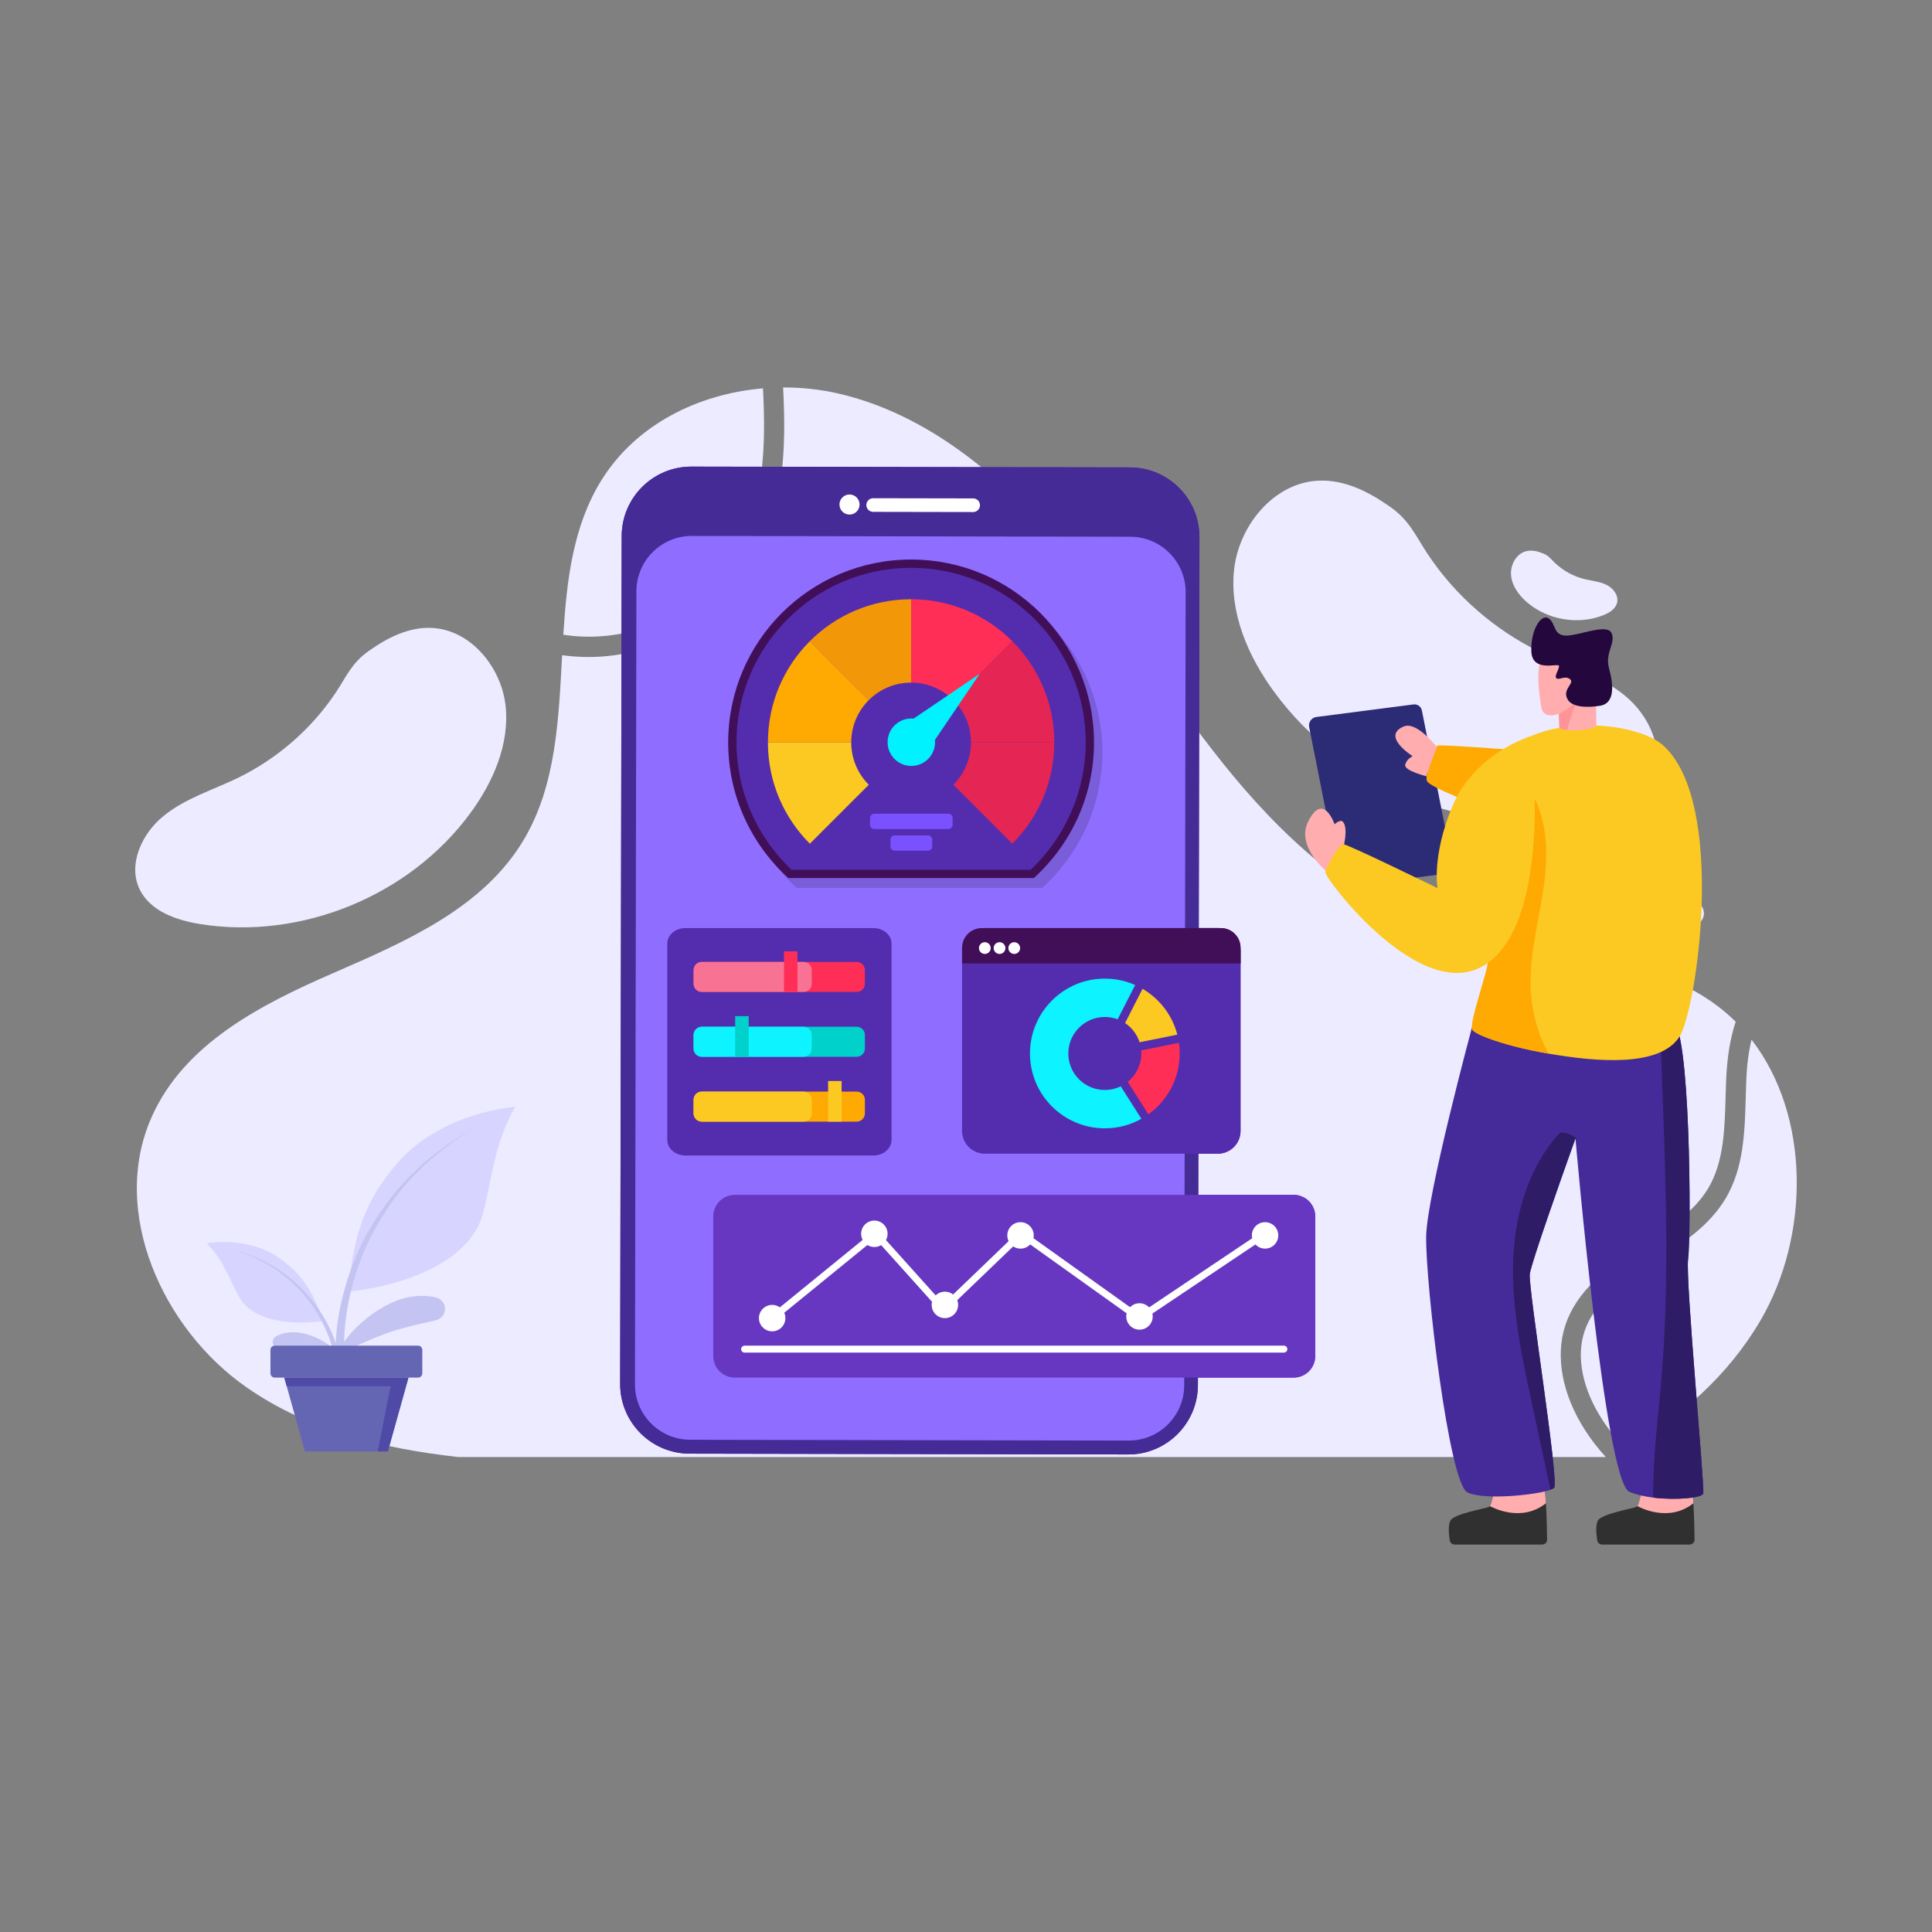 <?xml version="1.0" encoding="utf-8"?>
<!-- Generator: Adobe Illustrator 27.5.0, SVG Export Plug-In . SVG Version: 6.00 Build 0)  -->
<svg version="1.1" id="Layer_1" xmlns="http://www.w3.org/2000/svg" xmlns:xlink="http://www.w3.org/1999/xlink" x="0px" y="0px"
	 viewBox="0 0 5000 5000" style="enable-background:new 0 0 5000 5000;" xml:space="preserve">
<rect x="0" y="0" width="5000" height="5000" fill="#808080" stroke="none"/>
<g id="App_Performance">
	<g>
		<g>
			<g>
				<path style="fill:#EDEBFF;" d="M3297.938,1791.147c-67.554-91.966-116.721-204.671-104.009-318.371
					c13.039-113.374,102.67-222.731,216.705-228.748c69.563-3.682,133.1,29.434,188.284,68.558
					c49.494,35.108,64.207,73.571,96.645,122.396c71.236,107.014,172.559,194.971,287.941,251.487
					c74.241,36.12,156.173,60.532,220.379,112.696c64.549,51.837,107.349,144.473,70.567,218.387
					c-31.769,63.537-107.683,89.958-177.581,101.323C3797.898,2167.03,3476.849,2035.269,3297.938,1791.147z"/>
			</g>
			<g>
				<path style="fill:#EDEBFF;" d="M1217.235,2104.35c59.172-80.555,102.238-179.275,91.104-278.867
					c-11.421-99.306-89.931-195.094-189.816-200.365c-60.931-3.225-116.584,25.781-164.922,60.052
					c-43.353,30.752-56.24,64.443-84.653,107.209c-62.397,93.735-151.148,170.779-252.214,220.282
					c-65.029,31.638-136.795,53.022-193.034,98.713c-56.54,45.405-94.029,126.547-61.811,191.29
					c27.827,55.653,94.322,78.796,155.546,88.75C779.31,2433.593,1060.523,2318.181,1217.235,2104.35z"/>
			</g>
			<g>
				<path style="fill:#EDEBFF;" d="M4174.333,2368.916c-20.063-17.612-36.967-40.887-39.785-67.503
					c-2.727-26.559,12.248-56.054,37.999-63.167c15.708-4.342,31.89,0.026,46.467,6.188c13.075,5.53,18.372,13.577,28.24,23.1
					c21.661,20.864,49.236,35.861,78.442,42.966c18.779,4.516,38.727,5.97,56.021,14.657c17.356,8.595,31.796,27.605,27.113,46.343
					c-4.061,16.115-20.075,25.972-35.473,32.086C4307.474,2429.633,4227.493,2415.687,4174.333,2368.916z"/>
			</g>
			<g>
				<path style="fill:#EDEBFF;" d="M3950.447,1557.45c-20.062-17.612-36.967-40.887-39.785-67.504
					c-2.727-26.559,12.248-56.054,37.999-63.167c15.708-4.342,31.89,0.026,46.467,6.188c13.075,5.53,18.372,13.578,28.24,23.1
					c21.661,20.864,49.236,35.861,78.442,42.966c18.779,4.516,38.727,5.97,56.021,14.657c17.356,8.595,31.796,27.605,27.113,46.343
					c-4.061,16.115-20.075,25.972-35.473,32.086C4083.588,1618.167,4003.608,1604.221,3950.447,1557.45z"/>
			</g>
			<g>
				<path style="fill:#EDEBFF;" d="M1457.85,1642.81c8.86-142.024,25.364-281.006,97.722-398.531
					c89.294-145.065,251.036-225.066,418.945-239.224c8.252,153.14,1.65,290.908-62.892,410.693
					c-55.766,103.541-156.614,184.325-269.885,216.117C1582.585,1648.456,1519.261,1651.932,1457.85,1642.81z"/>
			</g>
			<g>
				<path style="fill:#EDEBFF;" d="M4491.921,2644.266c-13.897,41.956-22.062,91.381-24.581,147.929
					c-0.695,15.81-1.13,31.705-1.565,47.688c-2.256,82.086-4.602,167.039-44.386,234.446
					c-37.091,62.802-103.804,105.278-168.344,146.365l-17.634,11.206c-78.352,50.295-154.964,109.102-184.325,197.79
					c-26.753,80.958-7.991,180.158,51.51,272.32c15.81,24.496,33.618,47.427,53.249,68.795H1186.052
					c-194.922-21.716-386.893-68.187-547.765-180.243c-217.073-150.795-355.188-454.123-245.826-699.603
					c84.258-190.318,283.612-291.601,470.544-372.907c186.584-81.306,388.627-168.17,493.647-346.76
					c82.347-139.939,89.036-308.367,98.157-475.667c22.496,3.126,45.256,4.691,68.1,4.691c44.649,0,89.47-6.082,132.902-18.242
					c128.472-36.048,238.441-124.129,301.766-241.569c70.448-130.818,77.656-276.748,69.059-437.794
					c48.295-0.174,96.679,5.124,143.326,15.81c226.02,52.118,417.032,209.341,570.175,388.888
					c153.142,179.289,276.576,383.245,424.418,567.57c147.408,183.893,326.346,352.408,546.721,426.329
					c243.826,81.999,529.783,46.819,736.086,204.043C4463.17,2617.426,4478.024,2630.367,4491.921,2644.266z"/>
			</g>
			<g>
				<path style="fill:#EDEBFF;" d="M4555.332,3418.658c-83.564,141.763-206.563,250.43-347.978,330.692
					c-22.844-23.018-43.345-48.384-60.979-75.658c-50.901-78.786-67.667-161.74-45.862-227.583
					c24.32-73.402,92.771-125.257,163.044-170.341l17.458-11.119c69.752-44.386,141.849-90.251,185.281-163.824
					c46.56-78.96,49.078-170.776,51.597-259.551c0.435-15.636,0.87-31.27,1.479-46.819c1.65-38.654,6.167-73.313,13.549-103.889
					C4684.933,2886.705,4685.193,3197.502,4555.332,3418.658z"/>
			</g>
		</g>
		<g>
			<g>
				<g>
					<g>
						<path style="fill:#452B96;" d="M3104.157,1390.228l-0.433,218.625l-0.346,232.56l-3.202,1742.85
							c-0.173,99.532-80.924,180.024-180.456,179.851l-1135.017-2.077c-99.446-0.173-179.937-81.011-179.764-180.543l3.981-2194.035
							c0.173-99.445,81.01-180.022,180.456-179.848l1135.018,2.075C3023.926,1209.858,3104.33,1290.782,3104.157,1390.228z"/>
					</g>
					<g>
						<path style="fill:#8F6DFF;" d="M1786.249,3726.114c-78.986-0.144-143.128-64.52-142.984-143.501l3.733-2052.662
							c0.144-78.982,64.519-143.124,143.505-142.98l1134.972,2.087c78.986,0.144,143.128,64.519,142.985,143.501l-3.733,2052.662
							c-0.144,78.981-64.52,143.124-143.506,142.98L1786.249,3726.114z"/>
					</g>
					<g style="opacity:0.15;">
						<path d="M2852.809,1946.889c0,139.235-60.164,264.432-155.852,351.025h-635.082
							c-95.688-86.593-155.851-211.79-155.851-351.025c0-261.424,212.004-473.358,473.429-473.358
							S2852.809,1685.464,2852.809,1946.889z"/>
					</g>
				</g>
				<g>
					<g>
						<g>
							<path style="fill:#FFFFFF;" d="M2536.169,1307.503c-0.018,9.811-7.901,17.665-17.615,17.647l-258.788-0.471
								c-9.809-0.018-17.664-7.901-17.646-17.712c0.018-9.714,7.901-17.568,17.71-17.551l258.788,0.471
								C2528.332,1289.906,2536.187,1297.789,2536.169,1307.503z"/>
						</g>
					</g>
					<g>
						
							<ellipse transform="matrix(0.988 -0.152 0.152 0.988 -172.725 348.361)" style="fill:#FFFFFF;" cx="2198.939" cy="1307.284" rx="26.013" ry="26.013"/>
					</g>
				</g>
			</g>
			<g>
				<g>
					<g>
						<g>
							<path style="fill:#410F58;" d="M2831.291,1921.416c0,139.235-60.164,264.432-155.852,351.025h-635.082
								c-95.688-86.593-155.852-211.79-155.852-351.025c0-261.424,212.004-473.358,473.429-473.358
								S2831.291,1659.991,2831.291,1921.416z"/>
						</g>
					</g>
					<g>
						<g>
							<path style="fill:#542DAE;" d="M2048.744,2250.979c-90.809-85.255-142.722-204.881-142.722-329.543
								c0-249.174,202.716-451.89,451.886-451.89c249.174,0,451.89,202.716,451.89,451.89c0,124.662-51.913,244.288-142.722,329.543
								H2048.744z"/>
						</g>
					</g>
				</g>
				<g>
					<g>
						<polygon style="fill:#FCC922;" points="2357.911,1921.437 2357.911,1921.437 2357.911,1921.437 						"/>
					</g>
					<g>
						<path style="fill:#F29808;" d="M2357.949,1550.842v215.719c-42.757,0-81.528,17.271-109.55,45.293l-152.549-152.429
							C2162.885,1592.391,2255.526,1550.842,2357.949,1550.842z"/>
					</g>
					<g>
						<path style="fill:#E52553;" d="M2728.51,1921.402h-215.717c0-42.757-17.393-81.407-45.415-109.43l152.549-152.547
							C2686.96,1726.46,2728.51,1819.099,2728.51,1921.402z"/>
					</g>
					<g>
						<polygon style="fill:#FCC922;" points="2357.911,1921.437 2357.911,1921.437 2357.911,1921.437 						"/>
					</g>
					<g>
						<path style="fill:#FF2E56;" d="M2619.926,1659.425l-152.549,152.547c-27.901-28.019-66.672-45.411-109.429-45.411v-215.719
							C2460.251,1550.842,2552.892,1592.391,2619.926,1659.425z"/>
					</g>
					<g>
						<path style="fill:#FFA903;" d="M2248.399,1811.854c-28.022,28.019-45.414,66.79-45.414,109.548h-215.597
							c0-102.302,41.428-194.942,108.462-261.976L2248.399,1811.854z"/>
					</g>
					<g>
						<path style="fill:#E52553;" d="M2728.51,1921.402c0,102.302-41.549,194.945-108.583,262.1l-152.549-152.55
							c28.022-28.022,45.415-66.793,45.415-109.551H2728.51z"/>
					</g>
					<g>
						<path style="fill:#FCC922;" d="M2248.399,2030.953l-152.549,152.55c-67.034-67.156-108.462-159.798-108.462-262.1h215.597
							C2202.985,1964.159,2220.377,2002.93,2248.399,2030.953z"/>
					</g>
				</g>
				<g>
					<g>
						<circle style="fill:#00F2FE;" cx="2358.492" cy="1920.856" r="61.401"/>
					</g>
					<g>
						<polygon style="fill:#00F2FE;" points="2411.276,1927.12 2352.209,1868.053 2535.45,1743.835 						"/>
					</g>
				</g>
			</g>
			<g>
				<g>
					<path style="fill:#542DAE;" d="M3151.698,2985.723h-603.083c-32.473,0-58.797-26.324-58.797-58.797v-466.224
						c0-32.472,26.324-58.797,58.797-58.797h603.083c32.472,0,58.797,26.324,58.797,58.797v466.224
						C3210.495,2959.399,3184.171,2985.723,3151.698,2985.723z"/>
				</g>
				<g>
					<path style="fill:#410F58;" d="M3210.495,2493.344v-40.513c0-28.126-22.8-50.925-50.925-50.925h-618.828
						c-28.125,0-50.925,22.799-50.925,50.925v40.513H3210.495z"/>
				</g>
			</g>
			<g>
				<g>
					<path style="fill:#0DF3FF;" d="M2900.517,2811.49l53.298,83.874c-27.866,15.782-60.062,24.708-94.512,24.708
						c-106.958,0-193.715-86.753-193.715-193.714c0-106.957,86.757-193.715,193.715-193.715c27.957,0,54.562,5.954,78.459,16.597
						l-45.272,88.647c-10.37-3.787-21.463-5.949-33.187-5.949c-52.217,0-94.512,42.296-94.512,94.42
						c0,52.217,42.296,94.512,94.512,94.512C2874.093,2820.869,2888.161,2817.351,2900.517,2811.49z"/>
				</g>
				<g>
					<path style="fill:#FF2E56;" d="M3053.017,2726.357c0,64.934-31.926,122.382-81.075,157.46l-53.299-84.05
						c21.374-17.226,35.082-43.74,35.082-73.411c0-2.704-0.09-5.32-0.271-7.935l97.489-19.569
						C3052.385,2707.779,3053.017,2716.978,3053.017,2726.357z"/>
				</g>
				<g>
					<path style="fill:#FCC922;" d="M2911.7,2647.627l45.182-88.559c44.009,25.611,76.926,68.087,90.003,118.591l-97.67,19.662
						C2942.632,2676.756,2929.104,2659.441,2911.7,2647.627z"/>
				</g>
			</g>
			<g>
				<g>
					<path style="fill:#FFFFFF;" d="M2563.936,2453.681c0,8.336-6.773,15.107-15.182,15.107c-8.41,0-15.256-6.771-15.256-15.107
						c0-8.409,6.846-15.255,15.256-15.255C2557.163,2438.427,2563.936,2445.273,2563.936,2453.681z"/>
				</g>
				<g>
					<path style="fill:#FFFFFF;" d="M2640.068,2453.681c0,8.336-6.846,15.107-15.181,15.107c-8.41,0-15.257-6.771-15.257-15.107
						c0-8.409,6.847-15.255,15.257-15.255C2633.222,2438.427,2640.068,2445.273,2640.068,2453.681z"/>
				</g>
				<g>
					<path style="fill:#FFFFFF;" d="M2602.039,2453.681c0,8.336-6.847,15.107-15.256,15.107c-8.41,0-15.182-6.771-15.182-15.107
						c0-8.409,6.772-15.255,15.182-15.255C2595.192,2438.427,2602.039,2445.273,2602.039,2453.681z"/>
				</g>
			</g>
			<g>
				<g>
					<path style="fill:#542DAE;" d="M2307.282,2442.017v508.215c0,22.115-20.934,40.111-46.661,40.111h-487.039
						c-25.811,0-46.661-17.996-46.661-40.111v-508.215c0-22.188,20.85-40.111,46.661-40.111h487.039
						C2286.348,2401.906,2307.282,2419.829,2307.282,2442.017z"/>
				</g>
				<g>
					<path style="fill:#FF2E56;" d="M2238.354,2510.629v35.31c0,11.688-9.5,21.187-21.187,21.187H1816.22
						c-11.771,0-21.271-9.5-21.271-21.187v-35.31c0-11.686,9.5-21.187,21.271-21.187h400.948
						C2228.854,2489.442,2238.354,2498.943,2238.354,2510.629z"/>
				</g>
				<g>
					<path style="fill:#F87393;" d="M2100.817,2510.629v35.31c0,11.688-9.5,21.187-21.187,21.187H1816.22
						c-11.771,0-21.271-9.5-21.271-21.187v-35.31c0-11.686,9.5-21.187,21.271-21.187h263.411
						C2091.317,2489.442,2100.817,2498.943,2100.817,2510.629z"/>
				</g>
				<g>
					<rect x="2028.927" y="2462.041" style="fill:#FF2E56;" width="34.927" height="105.085"/>
				</g>
				<g>
					<path style="fill:#00D1CB;" d="M2238.354,2678.438v35.311c0,11.688-9.5,21.187-21.187,21.187H1816.22
						c-11.771,0-21.271-9.499-21.271-21.187v-35.311c0-11.685,9.5-21.187,21.271-21.187h400.948
						C2228.854,2657.252,2238.354,2666.753,2238.354,2678.438z"/>
				</g>
				<g>
					<path style="fill:#0DF3FF;" d="M2100.817,2678.438v35.311c0,11.688-9.5,21.187-21.187,21.187H1816.22
						c-11.771,0-21.271-9.499-21.271-21.187v-35.311c0-11.685,9.5-21.187,21.271-21.187h263.411
						C2091.317,2657.252,2100.817,2666.753,2100.817,2678.438z"/>
				</g>
				<g>
					<rect x="1902.693" y="2629.851" style="fill:#00D1CB;" width="34.927" height="105.085"/>
				</g>
				<g>
					<path style="fill:#FFA903;" d="M2238.354,2846.248v35.311c0,11.688-9.5,21.187-21.187,21.187H1816.22
						c-11.771,0-21.271-9.499-21.271-21.187v-35.311c0-11.685,9.5-21.187,21.271-21.187h400.948
						C2228.854,2825.061,2238.354,2834.563,2238.354,2846.248z"/>
				</g>
				<g>
					<path style="fill:#FCC922;" d="M2100.817,2846.248v35.311c0,11.688-9.5,21.187-21.187,21.187H1816.22
						c-11.771,0-21.271-9.499-21.271-21.187v-35.311c0-11.685,9.5-21.187,21.271-21.187h263.411
						C2091.317,2825.061,2100.817,2834.563,2100.817,2846.248z"/>
				</g>
				<g>
					<rect x="2143.19" y="2797.66" style="fill:#FCC922;" width="34.927" height="105.085"/>
				</g>
			</g>
			<g>
				<path style="fill:#7951FF;" d="M2465.376,2116.915v17.667c0,6.041-4.907,10.948-10.948,10.948H2262.65
					c-6.04,0-11.023-4.907-11.023-10.948v-17.667c0-6.116,4.983-11.025,11.023-11.025h191.777
					C2460.469,2105.89,2465.376,2110.798,2465.376,2116.915z"/>
			</g>
			<g>
				<path style="fill:#7951FF;" d="M2412.521,2172.985v17.667c0,6.041-4.907,10.948-10.948,10.948h-86.067
					c-6.04,0-11.023-4.907-11.023-10.948v-17.667c0-6.116,4.983-11.025,11.023-11.025h86.067
					C2407.613,2161.96,2412.521,2166.868,2412.521,2172.985z"/>
			</g>
			<g>
				<path style="fill:#6737C1;" d="M3348.008,3565.198H1901.69c-30.822,0-55.809-24.986-55.809-55.809v-361.284
					c0-30.822,24.986-55.809,55.809-55.809h1446.318c30.823,0,55.809,24.987,55.809,55.809v361.284
					C3403.817,3540.212,3378.831,3565.198,3348.008,3565.198z"/>
			</g>
			<g>
				<g>
					<g>
						<path style="fill:#FFFFFF;" d="M1998.356,3420.276c-2.616,0-5.204-1.132-6.984-3.316c-3.144-3.854-2.567-9.526,1.287-12.666
							l267.829-218.227c3.734-3.042,9.185-2.602,12.385,0.967l168.364,187.494l195.645-187.972c3.13-3.01,7.954-3.347,11.47-0.833
							l300.447,214.605l320.188-214.756c4.135-2.771,9.719-1.667,12.49,2.461c2.771,4.128,1.667,9.723-2.461,12.49l-325.364,218.227
							c-3.115,2.092-7.202,2.032-10.247-0.151l-299.434-213.884l-196.974,189.245c-1.758,1.695-4.156,2.55-6.569,2.504
							c-2.44-0.088-4.74-1.164-6.365-2.982l-168.85-188.035l-261.176,212.808
							C2002.365,3419.615,2000.353,3420.276,1998.356,3420.276z"/>
					</g>
				</g>
				<g>
					<g>
						<circle style="fill:#FFFFFF;" cx="1998.352" cy="3411.275" r="34.212"/>
					</g>
				</g>
				<g>
					<g>
						<circle style="fill:#FFFFFF;" cx="2262.859" cy="3193.046" r="34.212"/>
					</g>
				</g>
				<g>
					<g>
						<circle style="fill:#FFFFFF;" cx="2445.369" cy="3377.063" r="34.212"/>
					</g>
				</g>
				<g>
					<g>
						<circle style="fill:#FFFFFF;" cx="2641.104" cy="3197.198" r="34.212"/>
					</g>
				</g>
				<g>
					<g>
						
							<ellipse transform="matrix(0.707 -0.707 0.707 0.707 -1545.195 3083.648)" style="fill:#FFFFFF;" cx="2949.695" cy="3407.04" rx="34.212" ry="34.212"/>
					</g>
				</g>
				<g>
					<g>
						<circle style="fill:#FFFFFF;" cx="3273.999" cy="3197.198" r="34.212"/>
					</g>
				</g>
			</g>
			<g>
				<g>
					<g>
						<path style="fill:#452B96;" d="M3104.157,1390.228l-0.433,218.625l-0.346,232.56l-3.202,1742.85
							c-0.173,99.532-80.924,180.024-180.456,179.851l-1135.017-2.077c-99.446-0.173-179.937-81.011-179.764-180.543l3.981-2194.035
							c0.173-99.445,81.01-180.022,180.456-179.848l1135.018,2.075C3023.926,1209.858,3104.33,1290.782,3104.157,1390.228z"/>
					</g>
					<g>
						<path style="fill:#8F6DFF;" d="M1786.249,3726.114c-78.986-0.144-143.128-64.52-142.984-143.501l3.733-2052.662
							c0.144-78.982,64.519-143.124,143.505-142.98l1134.972,2.087c78.986,0.144,143.128,64.519,142.985,143.501l-3.733,2052.662
							c-0.144,78.981-64.52,143.124-143.506,142.98L1786.249,3726.114z"/>
					</g>
					<g style="opacity:0.15;">
						<path d="M2852.809,1946.889c0,139.235-60.164,264.432-155.852,351.025h-635.082
							c-95.688-86.593-155.851-211.79-155.851-351.025c0-261.424,212.004-473.358,473.429-473.358
							S2852.809,1685.464,2852.809,1946.889z"/>
					</g>
				</g>
				<g>
					<g>
						<g>
							<path style="fill:#FFFFFF;" d="M2536.169,1307.503c-0.018,9.811-7.901,17.665-17.615,17.647l-258.788-0.471
								c-9.809-0.018-17.664-7.901-17.646-17.712c0.018-9.714,7.901-17.568,17.71-17.551l258.788,0.471
								C2528.332,1289.906,2536.187,1297.789,2536.169,1307.503z"/>
						</g>
					</g>
					<g>
						
							<ellipse transform="matrix(0.988 -0.152 0.152 0.988 -172.725 348.361)" style="fill:#FFFFFF;" cx="2198.939" cy="1307.284" rx="26.013" ry="26.013"/>
					</g>
				</g>
			</g>
			<g>
				<g>
					<g>
						<g>
							<path style="fill:#410F58;" d="M2831.291,1921.416c0,139.235-60.164,264.432-155.852,351.025h-635.082
								c-95.688-86.593-155.852-211.79-155.852-351.025c0-261.424,212.004-473.358,473.429-473.358
								S2831.291,1659.991,2831.291,1921.416z"/>
						</g>
					</g>
					<g>
						<g>
							<path style="fill:#542DAE;" d="M2048.744,2250.979c-90.809-85.255-142.722-204.881-142.722-329.543
								c0-249.174,202.716-451.89,451.886-451.89c249.174,0,451.89,202.716,451.89,451.89c0,124.662-51.913,244.288-142.722,329.543
								H2048.744z"/>
						</g>
					</g>
				</g>
				<g>
					<g>
						<polygon style="fill:#FCC922;" points="2357.911,1921.437 2357.911,1921.437 2357.911,1921.437 						"/>
					</g>
					<g>
						<path style="fill:#F29808;" d="M2357.949,1550.842v215.719c-42.757,0-81.528,17.271-109.55,45.293l-152.549-152.429
							C2162.885,1592.391,2255.526,1550.842,2357.949,1550.842z"/>
					</g>
					<g>
						<path style="fill:#E52553;" d="M2728.51,1921.402h-215.717c0-42.757-17.393-81.407-45.415-109.43l152.549-152.547
							C2686.96,1726.46,2728.51,1819.099,2728.51,1921.402z"/>
					</g>
					<g>
						<polygon style="fill:#FCC922;" points="2357.911,1921.437 2357.911,1921.437 2357.911,1921.437 						"/>
					</g>
					<g>
						<path style="fill:#FF2E56;" d="M2619.926,1659.425l-152.549,152.547c-27.901-28.019-66.672-45.411-109.429-45.411v-215.719
							C2460.251,1550.842,2552.892,1592.391,2619.926,1659.425z"/>
					</g>
					<g>
						<path style="fill:#FFA903;" d="M2248.399,1811.854c-28.022,28.019-45.414,66.79-45.414,109.548h-215.597
							c0-102.302,41.428-194.942,108.462-261.976L2248.399,1811.854z"/>
					</g>
					<g>
						<path style="fill:#E52553;" d="M2728.51,1921.402c0,102.302-41.549,194.945-108.583,262.1l-152.549-152.55
							c28.022-28.022,45.415-66.793,45.415-109.551H2728.51z"/>
					</g>
					<g>
						<path style="fill:#FCC922;" d="M2248.399,2030.953l-152.549,152.55c-67.034-67.156-108.462-159.798-108.462-262.1h215.597
							C2202.985,1964.159,2220.377,2002.93,2248.399,2030.953z"/>
					</g>
				</g>
				<g>
					<g>
						<circle style="fill:#00F2FE;" cx="2358.492" cy="1920.856" r="61.401"/>
					</g>
					<g>
						<polygon style="fill:#00F2FE;" points="2411.276,1927.12 2352.209,1868.053 2535.45,1743.835 						"/>
					</g>
				</g>
			</g>
			<g>
				<g>
					<path style="fill:#542DAE;" d="M3151.698,2985.723h-603.083c-32.473,0-58.797-26.324-58.797-58.797v-466.224
						c0-32.472,26.324-58.797,58.797-58.797h603.083c32.472,0,58.797,26.324,58.797,58.797v466.224
						C3210.495,2959.399,3184.171,2985.723,3151.698,2985.723z"/>
				</g>
				<g>
					<path style="fill:#410F58;" d="M3210.495,2493.344v-40.513c0-28.126-22.8-50.925-50.925-50.925h-618.828
						c-28.125,0-50.925,22.799-50.925,50.925v40.513H3210.495z"/>
				</g>
			</g>
			<g>
				<g>
					<path style="fill:#0DF3FF;" d="M2900.517,2811.49l53.298,83.874c-27.866,15.782-60.062,24.708-94.512,24.708
						c-106.958,0-193.715-86.753-193.715-193.714c0-106.957,86.757-193.715,193.715-193.715c27.957,0,54.562,5.954,78.459,16.597
						l-45.272,88.647c-10.37-3.787-21.463-5.949-33.187-5.949c-52.217,0-94.512,42.296-94.512,94.42
						c0,52.217,42.296,94.512,94.512,94.512C2874.093,2820.869,2888.161,2817.351,2900.517,2811.49z"/>
				</g>
				<g>
					<path style="fill:#FF2E56;" d="M3053.017,2726.357c0,64.934-31.926,122.382-81.075,157.46l-53.299-84.05
						c21.374-17.226,35.082-43.74,35.082-73.411c0-2.704-0.09-5.32-0.271-7.935l97.489-19.569
						C3052.385,2707.779,3053.017,2716.978,3053.017,2726.357z"/>
				</g>
				<g>
					<path style="fill:#FCC922;" d="M2911.7,2647.627l45.182-88.559c44.009,25.611,76.926,68.087,90.003,118.591l-97.67,19.662
						C2942.632,2676.756,2929.104,2659.441,2911.7,2647.627z"/>
				</g>
			</g>
			<g>
				<g>
					<path style="fill:#FFFFFF;" d="M2563.936,2453.681c0,8.336-6.773,15.107-15.182,15.107c-8.41,0-15.256-6.771-15.256-15.107
						c0-8.409,6.846-15.255,15.256-15.255C2557.163,2438.427,2563.936,2445.273,2563.936,2453.681z"/>
				</g>
				<g>
					<path style="fill:#FFFFFF;" d="M2640.068,2453.681c0,8.336-6.846,15.107-15.181,15.107c-8.41,0-15.257-6.771-15.257-15.107
						c0-8.409,6.847-15.255,15.257-15.255C2633.222,2438.427,2640.068,2445.273,2640.068,2453.681z"/>
				</g>
				<g>
					<path style="fill:#FFFFFF;" d="M2602.039,2453.681c0,8.336-6.847,15.107-15.256,15.107c-8.41,0-15.182-6.771-15.182-15.107
						c0-8.409,6.772-15.255,15.182-15.255C2595.192,2438.427,2602.039,2445.273,2602.039,2453.681z"/>
				</g>
			</g>
			<g>
				<g>
					<path style="fill:#542DAE;" d="M2307.282,2442.017v508.215c0,22.115-20.934,40.111-46.661,40.111h-487.039
						c-25.811,0-46.661-17.996-46.661-40.111v-508.215c0-22.188,20.85-40.111,46.661-40.111h487.039
						C2286.348,2401.906,2307.282,2419.829,2307.282,2442.017z"/>
				</g>
				<g>
					<path style="fill:#FF2E56;" d="M2238.354,2510.629v35.31c0,11.688-9.5,21.187-21.187,21.187H1816.22
						c-11.771,0-21.271-9.5-21.271-21.187v-35.31c0-11.686,9.5-21.187,21.271-21.187h400.948
						C2228.854,2489.442,2238.354,2498.943,2238.354,2510.629z"/>
				</g>
				<g>
					<path style="fill:#F87393;" d="M2100.817,2510.629v35.31c0,11.688-9.5,21.187-21.187,21.187H1816.22
						c-11.771,0-21.271-9.5-21.271-21.187v-35.31c0-11.686,9.5-21.187,21.271-21.187h263.411
						C2091.317,2489.442,2100.817,2498.943,2100.817,2510.629z"/>
				</g>
				<g>
					<rect x="2028.927" y="2462.041" style="fill:#FF2E56;" width="34.927" height="105.085"/>
				</g>
				<g>
					<path style="fill:#00D1CB;" d="M2238.354,2678.438v35.311c0,11.688-9.5,21.187-21.187,21.187H1816.22
						c-11.771,0-21.271-9.499-21.271-21.187v-35.311c0-11.685,9.5-21.187,21.271-21.187h400.948
						C2228.854,2657.252,2238.354,2666.753,2238.354,2678.438z"/>
				</g>
				<g>
					<path style="fill:#0DF3FF;" d="M2100.817,2678.438v35.311c0,11.688-9.5,21.187-21.187,21.187H1816.22
						c-11.771,0-21.271-9.499-21.271-21.187v-35.311c0-11.685,9.5-21.187,21.271-21.187h263.411
						C2091.317,2657.252,2100.817,2666.753,2100.817,2678.438z"/>
				</g>
				<g>
					<rect x="1902.693" y="2629.851" style="fill:#00D1CB;" width="34.927" height="105.085"/>
				</g>
				<g>
					<path style="fill:#FFA903;" d="M2238.354,2846.248v35.311c0,11.688-9.5,21.187-21.187,21.187H1816.22
						c-11.771,0-21.271-9.499-21.271-21.187v-35.311c0-11.685,9.5-21.187,21.271-21.187h400.948
						C2228.854,2825.061,2238.354,2834.563,2238.354,2846.248z"/>
				</g>
				<g>
					<path style="fill:#FCC922;" d="M2100.817,2846.248v35.311c0,11.688-9.5,21.187-21.187,21.187H1816.22
						c-11.771,0-21.271-9.499-21.271-21.187v-35.311c0-11.685,9.5-21.187,21.271-21.187h263.411
						C2091.317,2825.061,2100.817,2834.563,2100.817,2846.248z"/>
				</g>
				<g>
					<rect x="2143.19" y="2797.66" style="fill:#FCC922;" width="34.927" height="105.085"/>
				</g>
			</g>
			<g>
				<path style="fill:#7951FF;" d="M2465.376,2116.915v17.667c0,6.041-4.907,10.948-10.948,10.948H2262.65
					c-6.04,0-11.023-4.907-11.023-10.948v-17.667c0-6.116,4.983-11.025,11.023-11.025h191.777
					C2460.469,2105.89,2465.376,2110.798,2465.376,2116.915z"/>
			</g>
			<g>
				<path style="fill:#7951FF;" d="M2412.521,2172.985v17.667c0,6.041-4.907,10.948-10.948,10.948h-86.067
					c-6.04,0-11.023-4.907-11.023-10.948v-17.667c0-6.116,4.983-11.025,11.023-11.025h86.067
					C2407.613,2161.96,2412.521,2166.868,2412.521,2172.985z"/>
			</g>
			<g>
				<path style="fill:#6737C1;" d="M3348.008,3565.198H1901.69c-30.822,0-55.809-24.986-55.809-55.809v-361.284
					c0-30.822,24.986-55.809,55.809-55.809h1446.318c30.823,0,55.809,24.987,55.809,55.809v361.284
					C3403.817,3540.212,3378.831,3565.198,3348.008,3565.198z"/>
			</g>
			<g>
				<g>
					<g>
						<path style="fill:#FFFFFF;" d="M1998.356,3420.276c-2.616,0-5.204-1.132-6.984-3.316c-3.144-3.854-2.567-9.526,1.287-12.666
							l267.829-218.227c3.734-3.042,9.185-2.602,12.385,0.967l168.364,187.494l195.645-187.972c3.13-3.01,7.954-3.347,11.47-0.833
							l300.447,214.605l320.188-214.756c4.135-2.771,9.719-1.667,12.49,2.461c2.771,4.128,1.667,9.723-2.461,12.49l-325.364,218.227
							c-3.115,2.092-7.202,2.032-10.247-0.151l-299.434-213.884l-196.974,189.245c-1.758,1.695-4.156,2.55-6.569,2.504
							c-2.44-0.088-4.74-1.164-6.365-2.982l-168.85-188.035l-261.176,212.808
							C2002.365,3419.615,2000.353,3420.276,1998.356,3420.276z"/>
					</g>
				</g>
				<g>
					<g>
						<circle style="fill:#FFFFFF;" cx="1998.352" cy="3411.275" r="34.212"/>
					</g>
				</g>
				<g>
					<g>
						<circle style="fill:#FFFFFF;" cx="2262.859" cy="3193.046" r="34.212"/>
					</g>
				</g>
				<g>
					<g>
						<circle style="fill:#FFFFFF;" cx="2445.369" cy="3377.063" r="34.212"/>
					</g>
				</g>
				<g>
					<g>
						<circle style="fill:#FFFFFF;" cx="2641.104" cy="3197.198" r="34.212"/>
					</g>
				</g>
				<g>
					<g>
						
							<ellipse transform="matrix(0.707 -0.707 0.707 0.707 -1545.195 3083.648)" style="fill:#FFFFFF;" cx="2949.695" cy="3407.04" rx="34.212" ry="34.212"/>
					</g>
				</g>
				<g>
					<g>
						<circle style="fill:#FFFFFF;" cx="3273.999" cy="3197.198" r="34.212"/>
					</g>
				</g>
			</g>
			<g>
				<g>
					<path style="fill:#FFFFFF;" d="M3322.668,3500.55H1927.03c-4.972,0-9.002-4.03-9.002-9.002s4.03-9.002,9.002-9.002h1395.639
						c4.972,0,9.002,4.03,9.002,9.002S3327.641,3500.55,3322.668,3500.55z"/>
				</g>
			</g>
		</g>
		<g>
			<g>
				<g>
					<path style="fill:#303030;" d="M3751.95,3986.473c1.024,6.291,6.434,10.821,12.575,10.821h226.651
						c7.02,0,12.868-5.848,12.722-12.866c-0.146-20.181-1.024-60.101-3.07-94.023c-1.901-28.371-4.533-52.936-8.628-57.47
						c-11.113-13.012-66.826-26.757-66.826-26.757l-52.788,29.827c-4.679,22.084-12.283,55.42-16.67,61.711
						c-0.584,0.875-1.315,1.607-2.193,1.899c-9.359,4.387-89.491,17.986-99.727,35.093
						C3746.978,3946.7,3749.756,3972.144,3751.95,3986.473z"/>
				</g>
				<g>
					<path style="fill:#FFADAF;" d="M3855.917,3897.716c4.679,2.631,80.718,44.161,144.911-7.311
						c-1.901-28.371-4.533-52.936-8.628-57.47c-11.113-13.012-66.826-26.757-66.826-26.757l-48.693,9.796
						c0,0-1.609,8.482-4.095,20.031C3867.908,3858.09,3860.304,3891.426,3855.917,3897.716z"/>
				</g>
			</g>
			<g>
				<g>
					<path style="fill:#303030;" d="M4133.57,3986.473c1.023,6.291,6.434,10.821,12.575,10.821h226.651
						c7.02,0,12.868-5.848,12.722-12.866c-0.146-20.181-1.024-60.101-3.07-94.023c-1.901-28.371-4.533-52.936-8.627-57.47
						c-11.114-13.012-66.826-26.757-66.826-26.757l-52.788,29.827c-4.679,22.084-12.283,55.42-16.67,61.711
						c-0.584,0.875-1.315,1.607-2.193,1.899c-9.359,4.387-89.491,17.986-99.727,35.093
						C4128.598,3946.7,4131.376,3972.144,4133.57,3986.473z"/>
				</g>
				<g>
					<path style="fill:#FFADAF;" d="M4237.537,3897.716c4.679,2.631,80.717,44.161,144.911-7.311
						c-1.901-28.371-4.533-52.936-8.627-57.47c-11.114-13.012-66.826-26.757-66.826-26.757l-48.693,9.796
						c0,0-1.609,8.482-4.095,20.031C4249.528,3858.09,4241.924,3891.426,4237.537,3897.716z"/>
				</g>
			</g>
			<g>
				<path style="fill:#2C2C76;" d="M3740.013,2261.248l-251.275,32.493c-10.449,1.351-19.882-5.455-21.943-15.834l-78.721-396.354
					c-2.431-12.24,6.256-24.389,18.58-25.983l251.275-32.493c10.449-1.351,19.882,5.455,21.943,15.834l78.721,396.354
					C3761.024,2247.505,3752.336,2259.654,3740.013,2261.248z"/>
			</g>
			<g>
				<path style="fill:#FFA903;" d="M3922.722,1941.084c-4.242,0-201.371-15.487-203.068-11.245
					c-1.697,4.242-34.934,74.893-26.449,91.861s144.675,67.364,144.675,67.364l100.963-71.622L3922.722,1941.084z"/>
			</g>
			<g>
				<path style="fill:#452B99;" d="M4407.941,3865.569c-3.404,10.955-69.262,17.614-129.497,10.215
					c-22.495-2.815-44.251-7.548-61.566-14.8c-63.342-26.492-139.56-914.766-139.56-914.766s-3.256,8.878-8.584,23.974
					c-26.491,74.294-105.817,298.067-109.665,326.777c-4.588,34.632,76.81,539.594,63.047,553.36
					c-1.629,1.626-4.736,3.255-9.176,5.029c-33.596,13.322-173.842,28.122-215.577,6.807
					c-47.211-24.122-107.944-536.338-106.463-661.839c1.183-105.223,118.397-540.927,118.397-540.927s409.209-13.911,500.524-16.87
					c8.288-0.148,13.912-0.444,16.427-0.444c48.394-1.033,51.354,548.475,42.475,616.996
					C4361.767,3314.283,4412.53,3850.625,4407.941,3865.569z"/>
			</g>
			<g>
				<path style="fill:#2E1C66;" d="M4407.941,3865.569c-3.404,10.955-69.262,17.614-129.497,10.215
					c-1.332-98.42,11.84-197.725,20.423-296.289c21.904-251.446,12.729-504.373,3.553-756.559
					c-1.333-37.588-2.665-75.18-4.145-112.771c-0.74-22.644-8.14-52.095,11.544-67.635c8.288-0.148,13.912-0.444,16.427-0.444
					c48.394-1.033,51.354,548.475,42.475,616.996C4361.767,3314.283,4412.53,3850.625,4407.941,3865.569z"/>
			</g>
			<g>
				<path style="fill:#FCC922;" d="M4346.766,2682.539c-50.476,79.425-212.321,66.103-339.302,44.199
					c-104.041-17.611-191.507-48.688-197.279-62.454c-7.548-17.907,36.111-138.819,40.403-172.118
					c3.256-24.866-41.883-269.797-2.367-435.852c13.467-56.384,36.378-103.856,74.738-129.938
					c113.641-77.266,318.695-53.512,381.297,2.727C4469.419,2077.841,4391.01,2612.919,4346.766,2682.539z"/>
			</g>
			<g>
				<path style="fill:#FFA903;" d="M4007.463,2726.738c-104.041-17.611-191.507-48.688-197.279-62.454
					c-7.548-17.907,36.111-138.819,40.403-172.118c3.256-24.866-41.883-269.797-2.367-435.852
					c13.615-13.022,27.675-25.603,42.178-37.736c12.579-10.363,26.048-20.722,42.031-23.533
					c15.983-2.663,34.927,5.033,39.366,20.722l-9.916,33.299c46.47,75.772,44.843,171.229,31.375,259.138
					c-13.615,87.764-37.592,175.377-31.08,264.027C3966.173,2626.251,3981.712,2679.232,4007.463,2726.738z"/>
			</g>
			<g>
				<path style="fill:#FFADAF;" d="M3475.697,2196.95c0,0,14.829-52.23,0-69.948c-6.73-8.041-21.8,6.188-21.8,6.188
					s-29.633-86.952-69.081-5.551c-31.709,65.433,53.672,132.874,53.672,132.874L3475.697,2196.95z"/>
			</g>
			<g>
				<path style="fill:#FFADAF;" d="M3692.153,2009.084c0,0-58.192-14.348-55.464-29.352c2.728-15.004,19.173-22.81,19.173-22.81
					s-82.529-51.862-22.911-76.869c33.79-14.174,85.253,53.084,85.253,53.084l-26.383,73.088"/>
			</g>
			<g>
				<path style="fill:#FCC922;" d="M3962.062,1905.06c0,0-146.481,42.919-204.517,184.36
					c-52.497,127.94-37.266,209.042-37.266,209.042s-234.584-114.755-244.233-113.74c-14.063,1.478-49.463,70.884-45.753,73.539
					c-0.883,15.688,253.534,354.267,420.346,233.89C4021.623,2368.764,3962.062,1905.06,3962.062,1905.06z"/>
			</g>
			<g>
				<path style="fill:#2E1C66;" d="M4076.746,2947.785l-8.012,22.406c-26.491,74.294-105.817,298.067-109.665,326.777
					c-4.588,34.632,76.81,539.594,63.047,553.36c-1.629,1.626-4.736,3.255-9.176,5.029c-1.777-6.363-3.108-12.874-4.589-19.237
					c-14.8-69.413-29.747-138.674-44.546-207.936c-25.456-118.545-51.059-238.572-47.952-359.78
					c3.257-121.208,38.035-245.675,119.729-335.358C4043.427,2924.463,4088.142,2945.122,4076.746,2947.785z"/>
			</g>
			<g>
				<g>
					<path style="fill:#FFADAF;" d="M3988.583,1829.165c5.233,35.323,45.789,17.956,45.789,17.956l1.189,35.326
						c0,3.211,8.563,5.589,20.813,6.896c0,0.119,0,0.119,0,0.119c30.566,3.449,75.022-4.372,75.022-12.578
						c-1.546-59.585,0.262-153.333,0.262-153.333s-55.541-41.269-111.44-41.269S3983.35,1793.962,3988.583,1829.165z"/>
				</g>
				<g>
					<path style="fill:#FF9396;" d="M4034.372,1847.121l1.189,35.326c0,3.211,8.563,5.589,20.813,6.896
						c6.542-33.18,24.382-75.044,27.117-79.446C4062.083,1835.704,4034.372,1847.121,4034.372,1847.121z"/>
				</g>
				<g>
					<path style="fill:#24073D;" d="M4138.416,1826.819c-0.451,0.049-63.953,11.415-80.748-15.742s18.938-42.521,5.717-53.241
						c-13.221-10.72-28.586,3.216-35.375-2.501c-6.789-5.717,8.933-25.37,6.432-32.516c-2.501-7.146-68.804,17.826-71.305-36.487
						c-2.501-54.313,24.853-98.939,44.506-86.075c19.653,12.864,11.215,45.38,46.699,44.665s105.52-32.159,116.597-6.075
						c11.077,26.085-17.866,50.025-6.789,90.76C4175.227,1770.343,4181.287,1822.194,4138.416,1826.819z"/>
				</g>
			</g>
		</g>
		<g>
			<g>
				<g>
					<g>
						<path style="fill:#D7D4FF;" d="M898.922,3343.084c0,0,299.078-23.541,350.578-200.795
							c20.127-69.273,27.079-180.857,83.945-277.868c0,0-186.877,12.288-302.381,142.721
							C915.559,3137.574,915.556,3249.254,898.922,3343.084z"/>
					</g>
					<g>
						<path style="fill:#C4C4F2;" d="M868.329,3492.422c0.807-60.449,11.674-118.32,29.004-174.76
							c17.348-56.229,41.556-110.409,73.278-159.794c31.6-49.266,68.154-95.752,111.932-134.532
							c20.488-20.916,44.655-37.524,67.559-55.492c23.384-17.35,49.1-31.341,73.468-47.136
							c-23.903,16.592-49.069,31.336-71.814,49.363c-22.26,18.646-45.703,35.86-65.376,57.269
							c-42.162,39.799-76.764,86.892-106.272,136.272c-29.629,49.499-51.615,103.316-66.792,158.705
							c-15.183,55.134-23.84,113.216-22.812,169.146l0.016,0.905c0.112,6.128-4.764,11.184-10.891,11.298
							c-6.127,0.114-11.185-4.763-11.298-10.891C868.327,3492.671,868.327,3492.525,868.329,3492.422z"/>
					</g>
					<g>
						<path style="fill:#C4C4F2;" d="M876.094,3494.453c12.186-21.772,27.91-40.433,45.127-58.027
							c17.445-17.269,36.783-32.983,58.072-46.459c21.428-13.21,44.79-24.774,70.343-31.216c25.649-5.831,53.442-7.608,79.911-0.434
							c16.028,4.346,25.5,20.862,21.154,36.89c-2.908,10.729-11.267,18.515-21.28,21.192l-3.739,0.986
							c-19.947,5.283-38.594,8.252-58.097,13.335c-19.324,5.424-39.488,10.344-59.89,17.247
							c-40.651,14.267-81.806,33.156-125.161,53.118l-0.218,0.103c-2.418,1.111-5.282,0.054-6.395-2.363
							C875.256,3497.379,875.381,3495.748,876.094,3494.453z"/>
					</g>
				</g>
				<g>
					<g>
						<path style="fill:#D7D4FF;" d="M837.736,3418.461c0,0-166.015,28.255-218.385-61.15
							c-20.467-34.94-39.573-94.719-83.845-139.712c0,0,103.401-18.973,184.178,36.159
							C800.461,3308.891,815.798,3369.676,837.736,3418.461z"/>
					</g>
					<g>
						<path style="fill:#C4C4F2;" d="M874.894,3495.542c-8.74-32.791-22.601-62.796-39.784-91.136
							c-17.163-28.222-37.779-54.387-61.826-76.911c-23.964-22.475-50.243-42.758-79.396-57.854
							c-14.023-8.571-29.457-14.292-44.391-20.926c-15.11-6.233-31.028-10.316-46.46-15.567
							c15.288,5.748,31.01,10.318,45.865,17.007c14.676,7.092,29.799,13.242,43.447,22.193
							c28.413,15.873,53.713,36.753,76.554,59.578c22.923,22.873,42.28,49.146,58.146,77.209
							c15.834,27.924,28.522,58.348,35.643,88.931l0.115,0.495c0.78,3.351,4.129,5.433,7.479,4.654
							c3.35-0.779,5.434-4.128,4.654-7.479C874.929,3495.678,874.909,3495.598,874.894,3495.542z"/>
					</g>
					<g>
						<path style="fill:#C4C4F2;" d="M870.946,3497.714c-9.622-10.177-20.743-18.175-32.53-25.387
							c-11.866-7.004-24.549-12.901-37.987-17.313c-13.477-4.248-27.78-7.333-42.573-7.331
							c-14.761,0.348-30.132,3.198-43.553,10.737c-8.127,4.566-11.015,14.856-6.448,22.983c3.056,5.44,8.675,8.531,14.492,8.613
							l2.17,0.023c11.582,0.136,22.139-0.808,33.452-0.719c11.263,0.299,22.913,0.208,34.966,1.164
							c24.085,2.183,49.078,6.813,75.417,11.725l0.133,0.026c1.469,0.272,2.882-0.696,3.157-2.164
							C871.804,3499.192,871.512,3498.321,870.946,3497.714z"/>
					</g>
				</g>
			</g>
			<g>
				<path style="fill:#6466B4;" d="M1092.908,3493.46v60.819c0,5.977-4.937,10.914-10.914,10.914H710.857
					c-5.977,0-10.914-4.937-10.914-10.914v-60.819c0-5.977,4.937-10.914,10.914-10.914h371.138
					C1087.972,3482.546,1092.908,3487.482,1092.908,3493.46z"/>
			</g>
			<g>
				<polygon style="fill:#6466B4;" points="1057.139,3565.203 1003.735,3756.282 789.091,3756.282 741.962,3587.487 
					735.687,3565.203 				"/>
			</g>
			<g>
				<path style="fill:#4E4AA6;" d="M1057.139,3565.203l-53.404,191.079h-26.508c12.294-55.966,21.258-112.957,34.193-168.795
					H741.962l-6.275-22.284H1057.139z"/>
			</g>
		</g>
	</g>
</g>
</svg>
